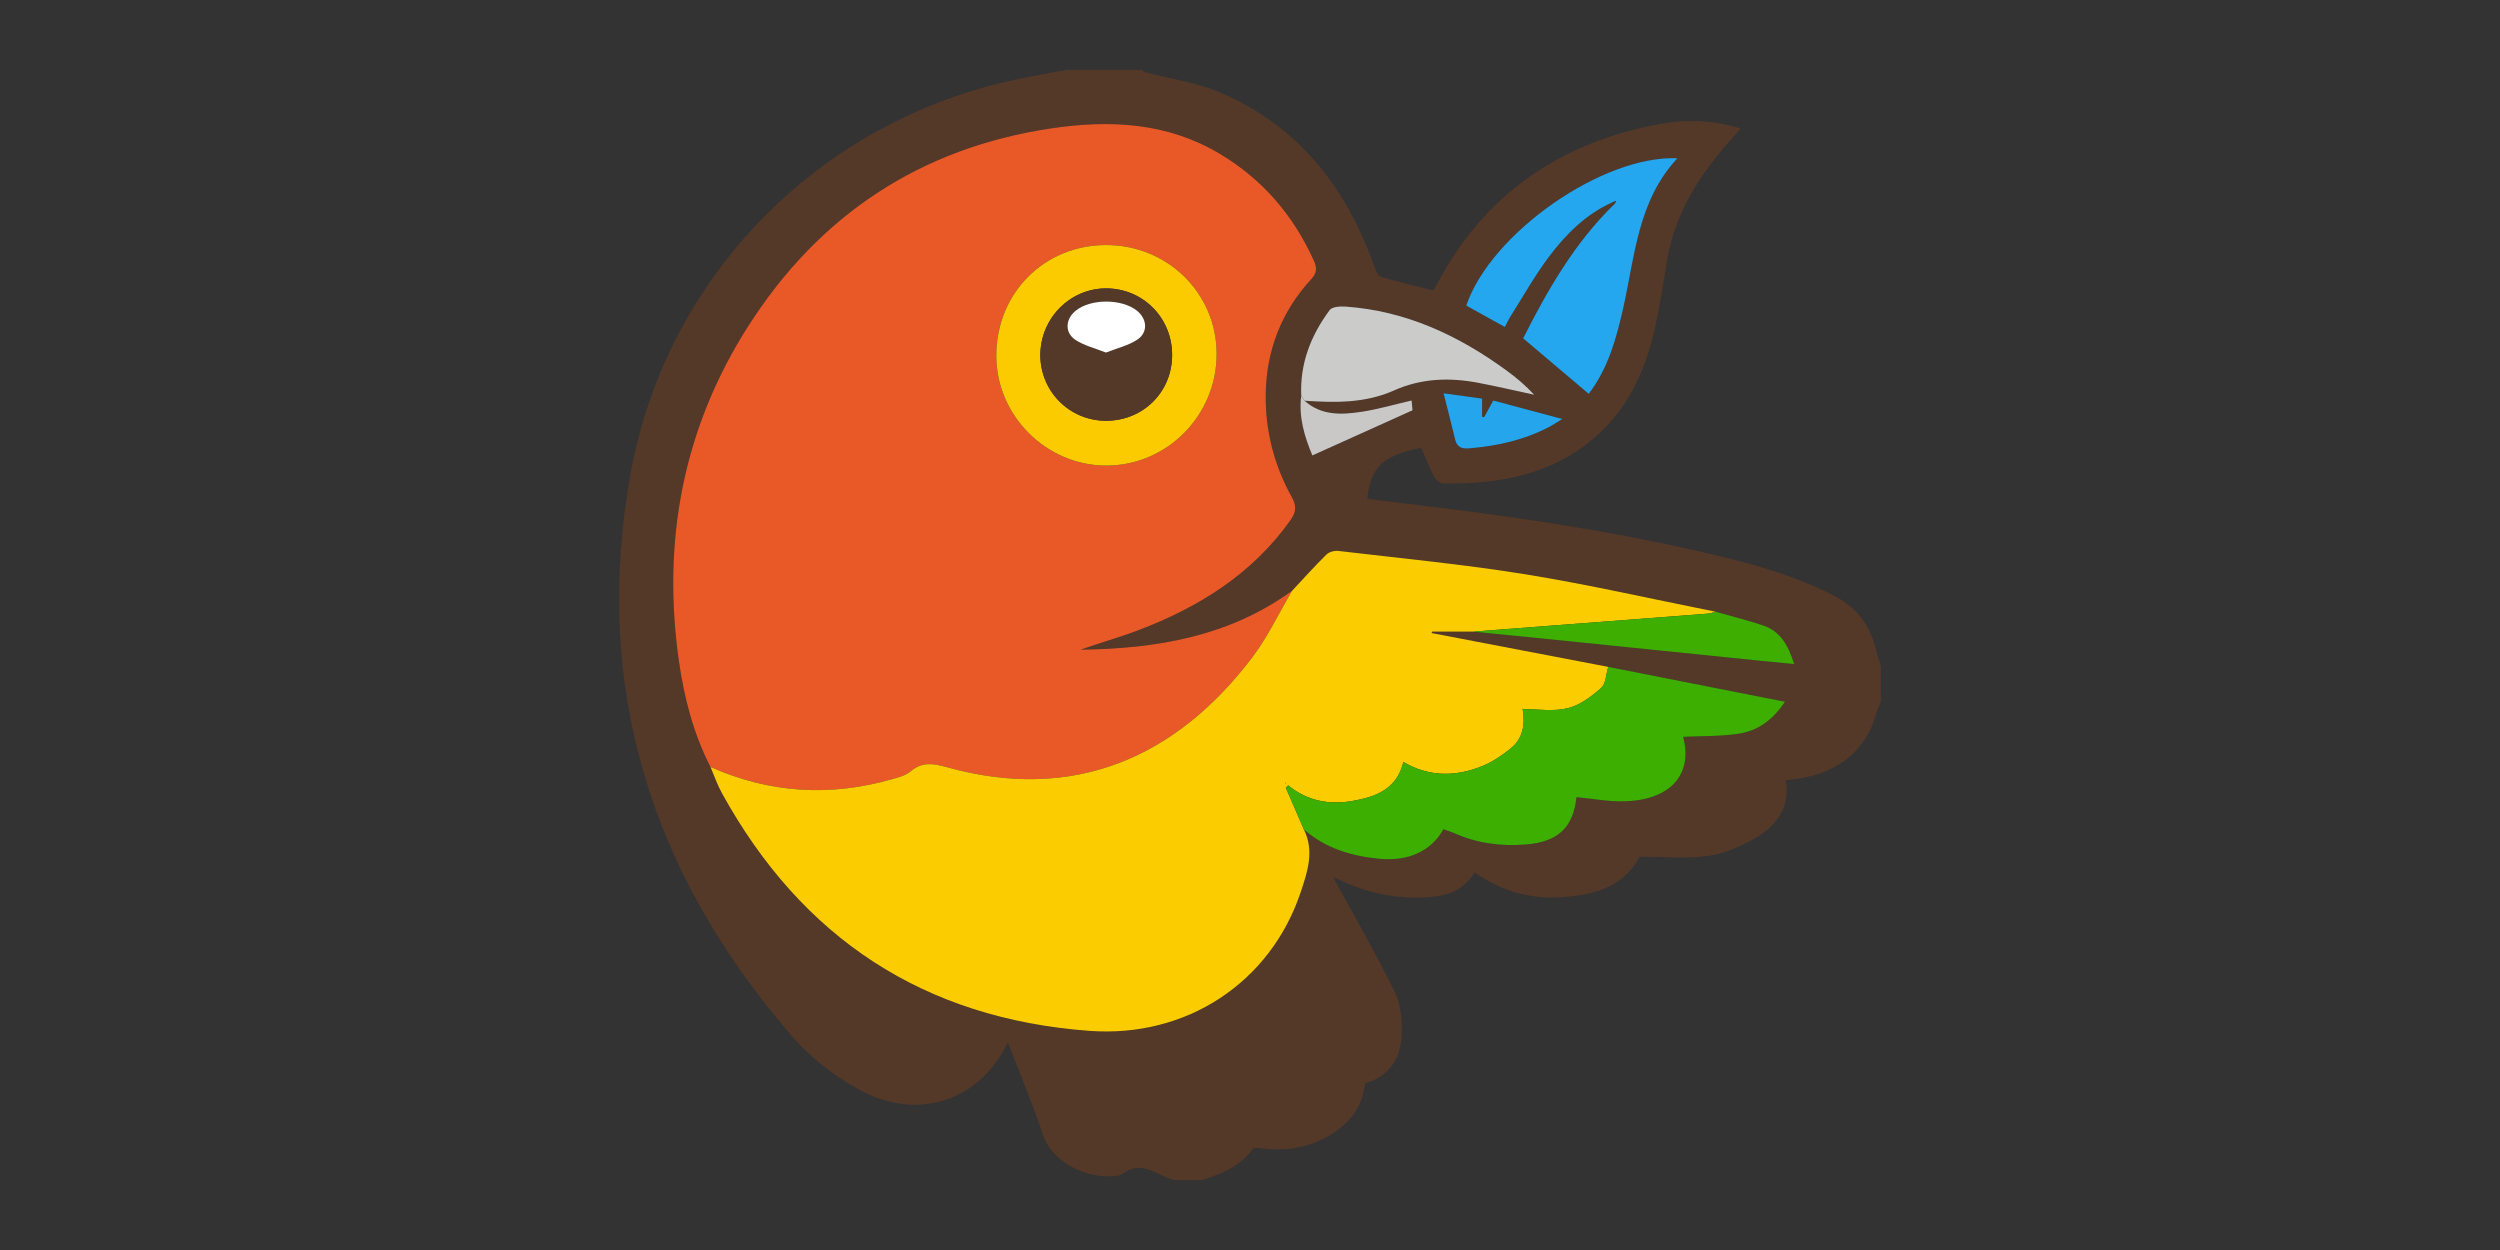 <?xml version="1.0" encoding="UTF-8"?>
<svg xmlns="http://www.w3.org/2000/svg" width="160" height="80" viewBox="0 0 160 80" fill="none">
  <rect x="0" y="0" width="160" height="80" fill="#333333" stroke="none"/>
  <g clip-path="url(#clip0_10034_30971)">
    <path d="M68.254 4.473H73.065C73.144 4.526 73.216 4.604 73.302 4.627C74.892 5.046 76.565 5.27 78.063 5.907C83.089 8.046 86.171 11.99 87.955 17.052C88.044 17.304 88.201 17.66 88.401 17.72C89.491 18.05 90.605 18.302 91.712 18.581L91.816 18.469C94.858 12.537 99.751 9.121 106.242 7.934C107.939 7.623 109.654 7.683 111.393 8.222C111.236 8.414 111.14 8.539 111.033 8.656C108.846 11.034 107.132 13.659 106.646 16.942C106.486 17.997 106.306 19.049 106.104 20.097C105.562 22.982 104.582 25.66 102.369 27.722C99.538 30.36 96.048 30.994 92.353 30.943C92.144 30.94 91.863 30.671 91.75 30.456C91.445 29.872 91.213 29.251 90.957 28.658C88.478 29.171 87.75 29.86 87.503 31.923C88.242 32.016 88.98 32.114 89.72 32.201C96.111 32.95 102.477 33.855 108.756 35.289C111.719 35.965 114.66 36.724 117.39 38.132C118.849 38.884 119.706 40.05 120.073 41.621C120.153 41.968 120.277 42.305 120.38 42.646V44.892C120.279 45.152 120.153 45.404 120.08 45.671C119.765 46.812 119.181 47.78 118.257 48.523C117.114 49.441 115.761 49.804 114.29 49.932C114.597 51.77 113.622 52.931 112.186 53.721C111.289 54.215 110.285 54.659 109.285 54.783C107.851 54.962 106.379 54.829 104.944 54.829C103.855 56.844 101.956 57.276 99.936 57.419C97.905 57.563 96.042 57.008 94.385 55.838C93.712 56.866 92.909 57.295 91.571 57.406C89.472 57.582 87.487 57.172 85.599 56.253L85.348 56.153L85.453 56.381C86.737 58.742 88.089 61.072 89.267 63.485C89.655 64.275 89.736 65.287 89.71 66.192C89.663 67.859 88.783 68.93 87.365 69.345C87.221 70.699 86.518 71.723 85.397 72.473C84.057 73.368 82.576 73.684 80.98 73.518C80.701 73.489 80.259 73.412 80.159 73.55C79.344 74.67 78.16 75.141 76.915 75.527H75.151C74.064 75.247 73.077 74.184 71.826 75.132C71.637 75.275 71.314 75.264 71.05 75.282C69.653 75.374 67.365 74.5 66.731 72.585C66.08 70.619 65.269 68.703 64.513 66.728L64.365 66.975C62.599 70.416 58.852 71.652 55.397 69.94C53.547 69.021 51.903 67.738 50.56 66.169C41.624 55.793 37.901 43.86 40.361 30.291C42.665 17.588 52.502 7.709 65.087 5.074C66.138 4.855 67.198 4.673 68.254 4.473ZM83.492 25.646C85.446 25.782 87.379 25.811 89.231 24.984C90.946 24.218 92.75 24.15 94.571 24.494C95.782 24.723 96.982 25.005 98.187 25.264C97.64 24.666 97.032 24.157 96.393 23.692C93.317 21.452 89.965 19.891 86.112 19.622C85.773 19.599 85.26 19.628 85.104 19.838C83.899 21.456 83.186 23.262 83.279 25.323C83.101 26.693 83.491 27.947 83.992 29.148L90.403 26.258L90.343 25.631C89.236 25.887 88.186 26.198 87.112 26.358C85.843 26.549 84.556 26.603 83.492 25.646ZM103.194 12.947L103.311 13.071C100.768 15.543 99.044 18.565 97.48 21.653L101.679 25.206C102.923 23.564 103.435 21.694 103.87 19.789C104.633 16.439 104.794 12.879 107.356 10.127C102.554 9.923 95.403 14.94 93.84 19.558L96.31 20.927C96.444 20.675 96.553 20.436 96.692 20.217C97.49 18.956 98.221 17.645 99.115 16.455C100.207 15.002 101.488 13.711 103.194 12.947ZM94.264 40.424C95.745 40.571 97.225 40.713 98.705 40.864L112.686 42.292C113.355 42.36 114.023 42.42 114.828 42.498C114.447 41.297 113.948 40.408 112.868 40.039C111.862 39.696 110.825 39.444 109.802 39.152C105.751 38.344 101.719 37.419 97.643 36.758C93.671 36.114 89.656 35.733 85.657 35.26C85.41 35.23 85.064 35.322 84.894 35.489C84.135 36.236 83.424 37.031 82.695 37.807C78.651 40.743 74.005 41.519 69.157 41.58C70.379 41.146 71.632 40.799 72.842 40.339C76.706 38.872 80.114 36.76 82.569 33.322C82.939 32.804 83.01 32.414 82.679 31.822C81.54 29.779 80.971 27.552 81.006 25.219C81.047 22.422 82.008 19.942 83.918 17.867C84.249 17.508 84.313 17.189 84.106 16.727C82.803 13.811 80.824 11.496 78.078 9.851C74.708 7.831 71.03 7.658 67.292 8.214C58.899 9.462 52.42 13.766 47.879 20.885C43.705 27.43 42.361 34.638 43.448 42.293C43.782 44.644 44.376 46.947 45.471 49.086C45.713 49.647 45.908 50.232 46.202 50.765C51.311 60.044 59.12 65.188 69.708 65.976C75.933 66.44 81.305 62.882 83.239 57.111C83.68 55.798 84.131 54.467 83.448 53.087C84.831 54.3 86.484 54.791 88.281 54.962C90.1 55.137 91.59 54.494 92.376 53.074C92.588 53.149 92.816 53.212 93.028 53.307C94.501 53.969 96.043 54.175 97.641 54.048C99.71 53.884 100.682 52.974 100.892 51.019C101.92 51.114 102.951 51.314 103.974 51.284C106.936 51.2 108.354 49.544 107.717 47.157C108.881 47.101 110.08 47.135 111.247 46.962C112.457 46.783 113.435 46.12 114.231 44.911L102.925 42.682L91.624 40.517L91.639 40.424H94.264ZM92.388 25.171C92.673 26.303 92.91 27.214 93.13 28.13C93.246 28.611 93.54 28.734 94.006 28.695C95.799 28.545 97.528 28.171 99.134 27.329C99.353 27.214 99.559 27.074 99.987 26.815L95.566 25.632L94.984 26.702L94.853 26.672V25.513L92.388 25.171Z" fill="#543828"></path>
    <path fill-rule="evenodd" clip-rule="evenodd" d="M45.471 49.086C44.376 46.947 43.782 44.644 43.448 42.293C42.361 34.638 43.705 27.43 47.879 20.885C52.42 13.766 58.899 9.463 67.292 8.214C71.03 7.658 74.708 7.831 78.078 9.851C80.824 11.496 82.802 13.81 84.106 16.727C84.312 17.189 84.249 17.508 83.919 17.867C82.009 19.942 81.048 22.422 81.006 25.219C80.971 27.552 81.54 29.778 82.679 31.822C83.01 32.414 82.939 32.804 82.569 33.322C80.114 36.759 76.706 38.872 72.842 40.339C71.632 40.798 70.379 41.145 69.157 41.58C74.005 41.519 78.651 40.743 82.695 37.807C81.843 39.248 81.123 40.79 80.115 42.113C75.294 48.442 68.77 51.395 60.555 49.088C59.719 48.854 59.002 48.75 58.276 49.371C57.968 49.632 57.513 49.749 57.105 49.866C53.136 51.003 49.255 50.769 45.471 49.086ZM70.783 15.683C66.811 15.689 63.757 18.774 63.763 22.775C63.768 26.618 66.986 29.816 70.831 29.797C74.718 29.778 77.871 26.572 77.864 22.644C77.857 18.764 74.718 15.677 70.783 15.683Z" fill="#E95927"></path>
    <path fill-rule="evenodd" clip-rule="evenodd" d="M45.471 49.086C49.255 50.769 53.136 51.003 57.105 49.865C57.513 49.748 57.968 49.632 58.276 49.37C59.001 48.75 59.719 48.853 60.555 49.088C68.77 51.394 75.294 48.441 80.115 42.112C81.122 40.789 81.843 39.248 82.695 37.807C83.424 37.029 84.134 36.234 84.894 35.488C85.064 35.321 85.41 35.23 85.657 35.259C89.656 35.733 93.671 36.114 97.643 36.757C101.719 37.419 105.751 38.343 109.802 39.151C109.649 39.191 109.499 39.256 109.345 39.269C104.319 39.657 99.293 40.039 94.265 40.423H91.642L91.627 40.516C95.394 41.238 99.161 41.959 102.928 42.681C102.785 43.143 102.778 43.761 102.469 44.034C101.849 44.582 101.109 45.14 100.33 45.327C99.414 45.548 98.404 45.382 97.436 45.383L97.408 45.33L97.45 45.372C97.612 46.349 97.483 47.265 96.671 47.912C96.116 48.355 95.506 48.772 94.853 49.035C93.158 49.718 91.45 49.731 89.816 48.765C89.391 50.537 88.021 50.999 86.572 51.258C85.091 51.523 83.673 51.272 82.443 50.264L82.292 50.418L83.449 53.086C84.133 54.466 83.682 55.797 83.241 57.11C81.307 62.881 75.935 66.439 69.71 65.975C59.121 65.186 51.313 60.042 46.204 50.764C45.908 50.232 45.713 49.647 45.471 49.086ZM82.296 50.078L82.263 50.128L82.312 50.136L82.296 50.078Z" fill="#FBCD00"></path>
    <path fill-rule="evenodd" clip-rule="evenodd" d="M97.434 45.383C98.403 45.382 99.413 45.549 100.329 45.327C101.108 45.14 101.847 44.582 102.468 44.034C102.778 43.761 102.784 43.143 102.927 42.681L114.233 44.911C113.437 46.12 112.459 46.782 111.249 46.962C110.082 47.135 108.883 47.1 107.719 47.156C108.356 49.543 106.938 51.2 103.976 51.283C102.952 51.313 101.922 51.113 100.894 51.018C100.684 52.973 99.712 53.884 97.643 54.048C96.044 54.174 94.502 53.968 93.031 53.306C92.818 53.21 92.59 53.148 92.378 53.073C91.592 54.493 90.101 55.136 88.283 54.962C86.486 54.79 84.833 54.299 83.45 53.086L82.292 50.419L82.442 50.265C83.673 51.273 85.091 51.524 86.572 51.259C88.021 50.999 89.391 50.538 89.816 48.766C91.45 49.732 93.158 49.719 94.853 49.035C95.505 48.773 96.116 48.355 96.671 47.913C97.482 47.266 97.612 46.349 97.45 45.373L97.434 45.383Z" fill="#3DAF00"></path>
    <path fill-rule="evenodd" clip-rule="evenodd" d="M103.195 12.947C101.487 13.711 100.206 15.001 99.115 16.456C98.222 17.645 97.489 18.957 96.692 20.217C96.553 20.436 96.445 20.675 96.31 20.927L93.84 19.558C95.403 14.94 102.554 9.923 107.356 10.128C104.795 12.879 104.634 16.44 103.87 19.789C103.436 21.695 102.924 23.565 101.679 25.207L97.48 21.654C99.044 18.566 100.769 15.543 103.312 13.071L103.44 12.855L103.195 12.947Z" fill="#25A7F0"></path>
    <path fill-rule="evenodd" clip-rule="evenodd" d="M83.279 25.323C83.186 23.262 83.899 21.455 85.103 19.838C85.26 19.628 85.773 19.599 86.111 19.621C89.965 19.891 93.316 21.452 96.392 23.692C97.032 24.157 97.639 24.666 98.186 25.264C96.981 25.005 95.781 24.723 94.571 24.493C92.75 24.149 90.946 24.218 89.231 24.984C87.379 25.811 85.445 25.782 83.491 25.646L83.279 25.323Z" fill="#CBCBCA"></path>
    <path fill-rule="evenodd" clip-rule="evenodd" d="M94.264 40.424C99.291 40.04 104.317 39.657 109.344 39.27C109.499 39.257 109.649 39.192 109.801 39.151C110.825 39.444 111.862 39.696 112.867 40.039C113.947 40.409 114.447 41.297 114.828 42.498C114.023 42.42 113.354 42.359 112.686 42.292L98.705 40.864C97.225 40.714 95.745 40.571 94.264 40.424Z" fill="#3EAE00"></path>
    <path fill-rule="evenodd" clip-rule="evenodd" d="M92.388 25.171L94.853 25.513V26.672L94.984 26.703L95.566 25.633L99.987 26.815C99.559 27.075 99.353 27.215 99.133 27.33C97.528 28.171 95.799 28.547 94.006 28.696C93.54 28.735 93.246 28.612 93.129 28.13C92.91 27.214 92.673 26.303 92.388 25.171Z" fill="#25A5EC"></path>
    <path fill-rule="evenodd" clip-rule="evenodd" d="M83.279 25.323L83.492 25.646C84.556 26.603 85.843 26.549 87.112 26.359C88.185 26.198 89.235 25.886 90.343 25.631L90.402 26.258L83.991 29.148C83.49 27.947 83.1 26.693 83.279 25.323Z" fill="#C9C8C7"></path>
    <path fill-rule="evenodd" clip-rule="evenodd" d="M70.783 15.683C74.718 15.676 77.857 18.763 77.864 22.643C77.871 26.571 74.718 29.777 70.831 29.797C66.986 29.815 63.767 26.618 63.763 22.775C63.757 18.774 66.811 15.688 70.783 15.683ZM75.016 22.723C75.018 20.356 73.17 18.476 70.823 18.457C68.512 18.438 66.603 20.344 66.582 22.69C66.576 23.246 66.68 23.797 66.889 24.312C67.097 24.826 67.406 25.295 67.798 25.689C68.189 26.083 68.655 26.396 69.168 26.609C69.681 26.821 70.231 26.93 70.787 26.928C73.159 26.932 75.014 25.087 75.016 22.723Z" fill="#FBCB00"></path>
    <path fill-rule="evenodd" clip-rule="evenodd" d="M97.449 45.373L97.407 45.331L97.434 45.384L97.449 45.373ZM82.296 50.078L82.312 50.136L82.263 50.129L82.296 50.078Z" fill="#3DAF00"></path>
    <path fill-rule="evenodd" clip-rule="evenodd" d="M103.195 12.947L103.44 12.855L103.311 13.071L103.195 12.947Z" fill="#543828"></path>
    <path fill-rule="evenodd" clip-rule="evenodd" d="M75.016 22.723C75.014 25.087 73.159 26.932 70.787 26.928C70.232 26.93 69.682 26.821 69.168 26.609C68.655 26.396 68.189 26.083 67.798 25.689C67.407 25.295 67.098 24.826 66.889 24.311C66.68 23.797 66.576 23.245 66.582 22.69C66.603 20.344 68.513 18.438 70.824 18.457C73.17 18.476 75.018 20.355 75.016 22.723ZM70.78 22.563C71.475 22.29 72.188 22.124 72.768 21.752C73.492 21.288 73.432 20.408 72.752 19.875C71.777 19.109 69.808 19.111 68.852 19.879C68.178 20.42 68.123 21.296 68.843 21.763C69.4 22.125 70.088 22.287 70.78 22.563Z" fill="#553928"></path>
    <path fill-rule="evenodd" clip-rule="evenodd" d="M70.78 22.564C70.088 22.287 69.4 22.125 68.843 21.763C68.122 21.296 68.177 20.419 68.852 19.878C69.808 19.11 71.777 19.108 72.752 19.874C73.431 20.408 73.492 21.287 72.768 21.751C72.187 22.124 71.475 22.29 70.78 22.564Z" fill="white"></path>
  </g>
  <defs>
    <clipPath id="clip0_10034_30971">
      <rect width="160" height="80" fill="white"></rect>
    </clipPath>
  </defs>
</svg>